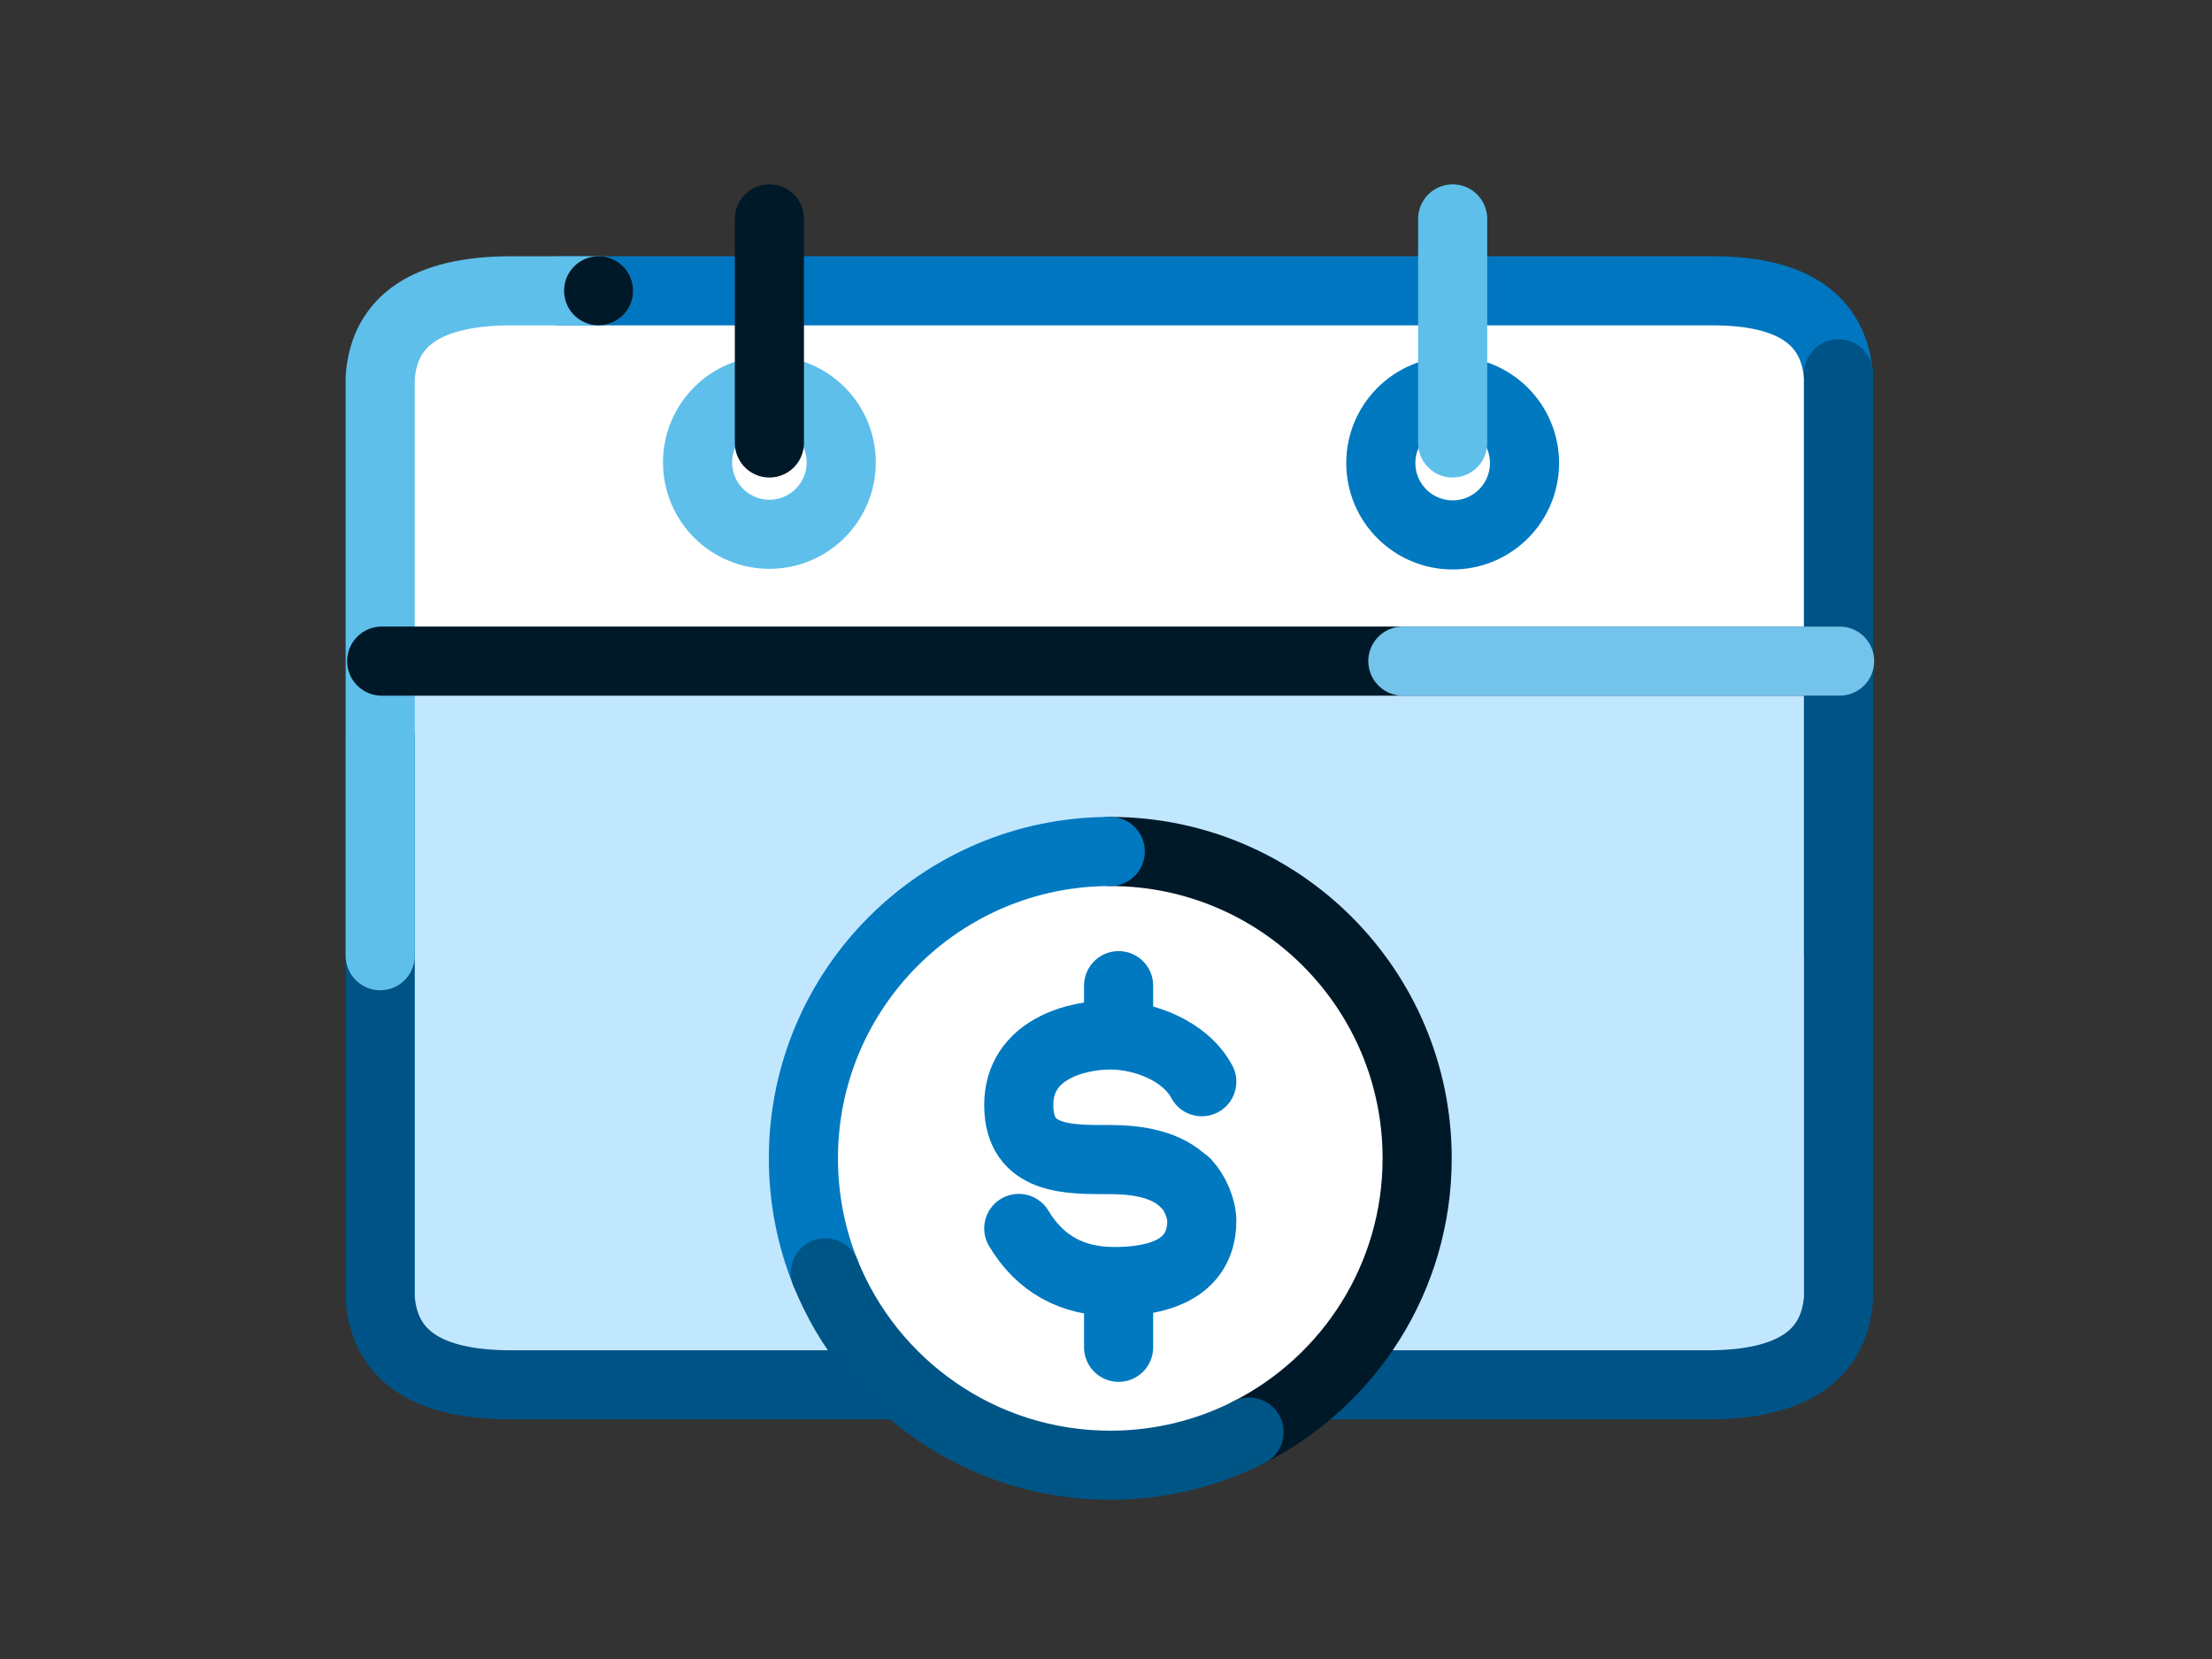 <svg width="96" height="72" viewBox="0 0 96 72" fill="none" xmlns="http://www.w3.org/2000/svg">
<rect x="0" y="0" width="96" height="72" fill="#333333" stroke="none"/>
<path fill-rule="evenodd" clip-rule="evenodd" d="M16.5 41.08V16.611C16.676 14.157 18.577 12.93 22.204 12.93H25.981H74.334C77.806 12.93 79.626 14.157 79.794 16.611L79.793 32.701V56.419C79.619 58.873 77.732 60.101 74.133 60.101H47.891H48.404H22.161C18.563 60.101 16.676 58.873 16.502 56.419V32.701" fill="white"/>
<path fill-rule="evenodd" clip-rule="evenodd" d="M22.147 60.049H28.681H74.146C77.745 60.049 79.631 57.84 79.806 53.42V28.692H45.29H16.5L16.487 53.42C16.662 57.84 18.548 60.049 22.147 60.049Z" fill="#C1E7FF"/>
<path fill-rule="evenodd" clip-rule="evenodd" d="M80.256 28.692V16.543C80.092 14.027 78.307 12.769 74.902 12.769H25.798H22.094C18.537 12.769 16.672 14.027 16.5 16.543V28.692H80.256Z" fill="white"/>
<path d="M79.793 41.477V16.394C79.625 13.878 77.806 12.621 74.333 12.621H24.263" stroke="#0076C1" stroke-width="3" stroke-linecap="round" stroke-linejoin="round"/>
<path d="M16.501 32.013V56.326C16.676 58.843 18.563 60.101 22.161 60.101H48.403H47.891H74.133C77.731 60.101 79.618 58.843 79.793 56.326V16.224" stroke="#005386" stroke-width="3" stroke-linecap="round" stroke-linejoin="round"/>
<path d="M16.5 41.477V16.394C16.676 13.878 18.577 12.621 22.204 12.621H25.98" stroke="#5EBFEA" stroke-width="3" stroke-linecap="round" stroke-linejoin="round"/>
<path d="M79.766 28.692H16.566" stroke="#001928" stroke-width="3" stroke-linecap="round" stroke-linejoin="round"/>
<path d="M60.883 28.692H79.839" stroke="#73C3EB" stroke-width="3" stroke-linecap="round" stroke-linejoin="round"/>
<path fill-rule="evenodd" clip-rule="evenodd" d="M33.392 23.187C35.114 23.187 36.509 21.791 36.509 20.069C36.509 18.347 35.114 16.951 33.392 16.951C31.669 16.951 30.274 18.347 30.274 20.069C30.274 21.791 31.669 23.187 33.392 23.187Z" fill="white"/>
<path fill-rule="evenodd" clip-rule="evenodd" d="M33.392 23.187C35.114 23.187 36.509 21.791 36.509 20.069C36.509 18.347 35.114 16.951 33.392 16.951C31.669 16.951 30.274 18.347 30.274 20.069C30.274 21.791 31.669 23.187 33.392 23.187Z" stroke="#5EBFEA" stroke-width="3" stroke-linecap="round" stroke-linejoin="round"/>
<path d="M33.392 19.224V9.5" stroke="#001928" stroke-width="3" stroke-linecap="round" stroke-linejoin="round"/>
<path fill-rule="evenodd" clip-rule="evenodd" d="M63.045 23.215C64.768 23.215 66.163 21.819 66.163 20.096C66.163 18.375 64.768 16.979 63.045 16.979C61.323 16.979 59.927 18.375 59.927 20.096C59.927 21.819 61.323 23.215 63.045 23.215Z" fill="white"/>
<path fill-rule="evenodd" clip-rule="evenodd" d="M63.045 23.215C64.768 23.215 66.163 21.819 66.163 20.096C66.163 18.375 64.768 16.979 63.045 16.979C61.323 16.979 59.927 18.375 59.927 20.096C59.927 21.819 61.323 23.215 63.045 23.215Z" stroke="#0079C1" stroke-width="3" stroke-linecap="round" stroke-linejoin="round"/>
<path d="M63.045 19.224V9.5" stroke="#5EBFEA" stroke-width="3" stroke-linecap="round" stroke-linejoin="round"/>
<path fill-rule="evenodd" clip-rule="evenodd" d="M60.889 50.58C60.889 57.766 55.064 63.591 47.878 63.591C40.693 63.591 34.868 57.766 34.868 50.58C34.868 43.394 40.693 37.569 47.878 37.569C55.064 37.569 60.889 43.394 60.889 50.58Z" fill="white"/>
<path d="M48.185 36.954C55.541 36.954 61.504 42.917 61.504 50.272C61.504 55.459 58.539 59.954 54.212 62.153" stroke="#001928" stroke-width="3" stroke-linecap="round" stroke-linejoin="round"/>
<path d="M35.822 55.235C35.206 53.701 34.867 52.026 34.867 50.272C34.867 42.917 40.83 36.954 48.185 36.954" stroke="#0079C1" stroke-width="3" stroke-linecap="round" stroke-linejoin="round"/>
<path d="M54.212 62.153C52.402 63.073 50.355 63.591 48.186 63.591C42.584 63.591 37.79 60.133 35.822 55.236" stroke="#005587" stroke-width="3" stroke-linecap="round" stroke-linejoin="round"/>
<path d="M48.547 44.204V42.777" stroke="#0079C1" stroke-width="3" stroke-linecap="round" stroke-linejoin="round"/>
<path d="M48.547 58.472V56.333" stroke="#0079C1" stroke-width="3" stroke-linecap="round" stroke-linejoin="round"/>
<path d="M44.214 53.314C45.136 54.85 46.517 55.619 48.359 55.619C51.467 55.619 52.157 54.227 52.157 52.984C52.157 52.434 51.839 51.729 51.467 51.338" stroke="#0079C1" stroke-width="3" stroke-linecap="round" stroke-linejoin="round"/>
<path d="M51.434 51.339C50.66 50.539 49.388 50.325 48.185 50.325C46.38 50.325 44.214 50.389 44.214 47.959C44.214 45.529 46.742 44.917 48.185 44.917C49.63 44.917 51.434 45.593 52.157 46.946" stroke="#0079C1" stroke-width="3" stroke-linecap="round" stroke-linejoin="round"/>
<path fill-rule="evenodd" clip-rule="evenodd" d="M26.186 14.105C25.366 14.22 24.61 13.646 24.495 12.826C24.381 12.004 24.954 11.247 25.776 11.134C26.596 11.019 27.352 11.593 27.466 12.414C27.581 13.233 27.008 13.992 26.186 14.105Z" fill="#001928"/>
</svg>
